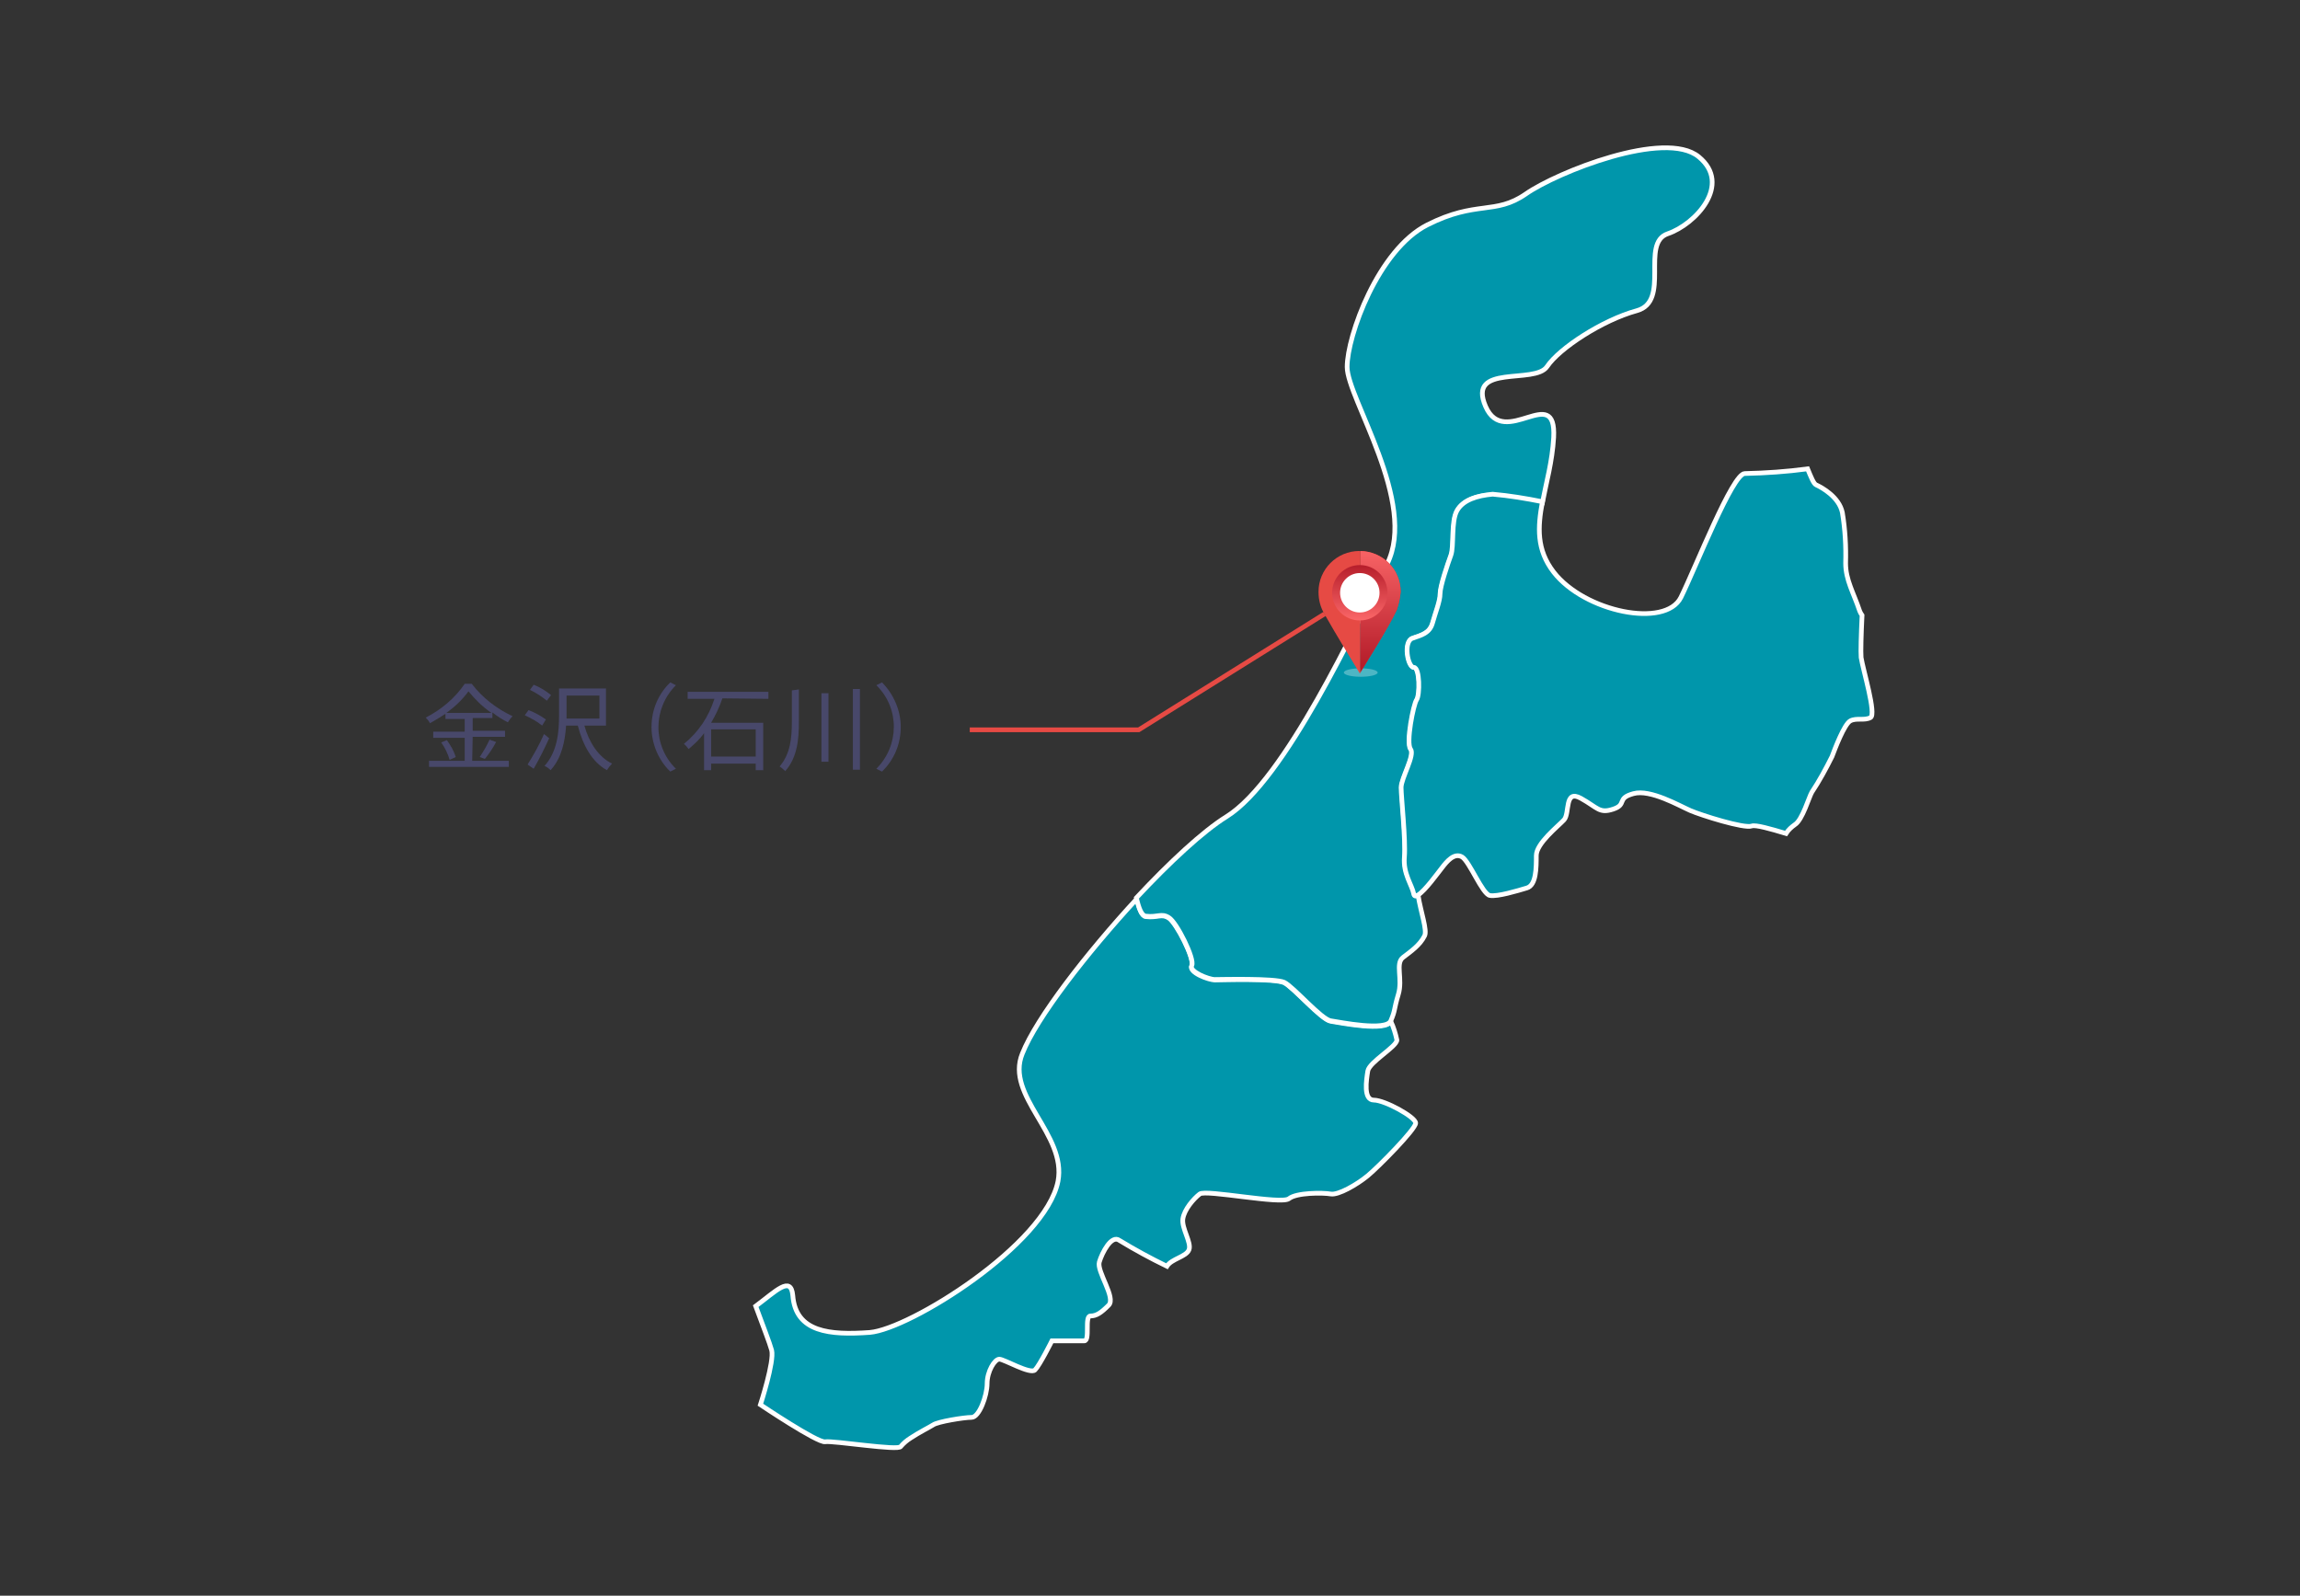 <?xml version="1.0" encoding="utf-8"?>
<!-- Generator: Adobe Illustrator 24.1.0, SVG Export Plug-In . SVG Version: 6.00 Build 0)  -->
<svg version="1.1" id="レイヤー_1" xmlns="http://www.w3.org/2000/svg" xmlns:xlink="http://www.w3.org/1999/xlink" x="0px"
     y="0px" viewBox="0 0 490 340" style="enable-background:new 0 0 490 340;" xml:space="preserve">
<rect x="0" y="0" width="490" height="340" fill="#333333" stroke="none"/>
<style type="text/css">
	.st0{fill:#0096AB;stroke:#FFFFFF;}
	.st1{opacity:0.3;fill:url(#SVGID_1_);enable-background:new    ;}
	.st2{fill:#E64A44;}
	.st3{fill:#E6332A;}
	.st4{fill:url(#SVGID_2_);}
	.st5{fill:url(#SVGID_3_);}
	.st6{fill:#FFFFFF;}
	.st7{fill:#48486A;}
	.st8{fill:none;stroke:#E64A44;stroke-miterlimit:10;}
</style>
    <g>
	<g id="レイヤー_2_1_">
		<g id="モーダル">
			<path class="st0" d="M162,299.3c0,0,12.2,8.2,13.8,7.9c1.6-0.3,15.8,2,16.1,1c0.6-0.7,1.3-1.3,2.1-1.8c1.8-1.2,4.2-2.4,4.8-2.8
				c1-0.7,6.6-1.6,8.2-1.6s3.3-4.6,3.3-7.2s1.6-5.2,2.6-5.2s6.6,3.3,7.6,2.3s3.6-6.2,3.6-6.2h6.9c1.3,0,0-5.3,1.3-5.3
				s2.3-0.7,3.9-2.3c1.6-1.6-2.6-7.2-2-9.2s2.6-5.9,4.3-4.6c3.3,2,6.6,3.8,10.1,5.5c1-1.6,4.1-2,4.7-3.5s-1.6-4.6-1.3-6.6
				c0.3-2,2.3-4.3,3.6-5.3s17.4,2.3,19,1s7.2-1.3,8.9-1c1.6,0.3,5.6-2,7.9-3.9s10.2-9.9,10.2-11.2s-6.6-4.9-8.9-4.9
				s-1.6-4.3-1.3-6.2s6.2-5.2,6.2-6.6c-0.3-1.4-0.7-2.7-1.3-4l0,0c-1,2.3-10.8,0.3-12.8,0s-7.9-7.2-9.9-8.2s-13.5-0.6-14.8-0.6
				s-5.6-1.6-4.9-3s-3.3-9.2-4.9-10.2s-2.3,0-4.9-0.3c-0.9-0.1-1.4-1.7-1.9-3.8c-10.7,11.6-21.4,25.4-24.4,33
				c-3.7,9,9.5,17.2,7.6,27.2c-2.7,13.5-31.6,31.5-40.1,32.2c-8.5,0.6-15.8,0-16.4-7.9c-0.4-4.3-3.6-0.9-7.9,2.3
				c1.4,3.8,3,7.9,3.4,9.4C165,290.1,162,299.3,162,299.3z"/>
            <path class="st0" d="M244.1,195.2c2.6,0.3,3.3-0.7,4.9,0.3c1.7,1,5.6,8.9,4.9,10.2s3.6,3,4.9,3s12.8-0.3,14.8,0.6
				c2,1,7.9,7.9,9.9,8.2s11.8,2.3,12.8,0l0,0c1-2.3,0.6-2.3,1.6-5.6s-0.7-6.6,1-7.9c1.7-1.3,3.6-2.6,4.6-4.6c0.6-1.2-0.8-5-1.4-8.7
				c-0.4,0.3-0.8,0.3-0.8-0.2c-0.3-2-2.3-4.3-2-7.9c0.3-3.6-0.7-12.8-0.7-14.8s3-6.9,2-8.2s0.7-9.5,1.3-10.5c0.7-1,0.7-6.9-0.6-6.9
				s-2.3-5.6-0.3-6.2c2-0.7,3.6-1,4.3-3.3c0.7-2.3,1.6-4.6,1.6-6.2s1.6-6.2,2.3-8.2c0.7-2,0-7.2,1.3-9.5s4.3-3.3,7.5-3.3
				c3.6,0.3,7.1,0.9,10.6,1.6c0.8-4.2,2.1-8.7,2.4-13.9c0.6-11.8-10.5,2.6-14.5-6.6s10.5-4.6,13.1-8.5s11.8-9.9,19.1-11.9
				s0.7-14.4,6.6-16.4s13.8-10.5,6.6-16.4c-7.2-5.9-30.2,3.3-36.8,7.9s-10.5,1.3-21,6.6C293.6,53.2,287,71.6,287,78.2
				s15.1,28.9,8.5,42s-21.7,46-34.2,53.8c-5,3.1-12.1,9.7-19.2,17.3C242.6,193.5,243.2,195.1,244.1,195.2z"/>
            <path class="st0" d="M310.4,108.8c-1.3,2.3-0.6,7.6-1.3,9.5s-2.3,6.6-2.3,8.2c0,1.6-1,4-1.6,6.2s-2.3,2.6-4.3,3.3s-1,6.2,0.3,6.2
				s1.3,5.9,0.6,6.9s-2.3,9.2-1.3,10.5s-2,6.2-2,8.2s1,11.2,0.7,14.8s1.6,5.9,2,7.9c0.1,0.5,0.4,0.4,0.9,0.2
				c1.5-0.9,4.3-4.8,5.1-5.8c1-1.3,2.6-3.3,4.3-2.3c1.6,1,4.3,7.9,5.9,8.2s5.9-1,7.9-1.6s2-4.3,2-6.9s4.6-6.2,5.9-7.6s0-6.6,3.6-4.6
				s3.9,3.3,6.9,2.3s0.6-2.3,4.3-3.3c3.6-1,9.8,2.6,12.1,3.6s11.5,3.9,13.1,3.3c0.8-0.3,4,0.6,7.3,1.6c0.5-0.8,1.2-1.4,1.9-1.9
				c1.6-1,3-5.9,3.6-6.9c1.6-2.4,3-5,4.3-7.6c0.6-1.6,2.6-6.9,3.9-7.6s3,0,4.3-0.7s-1.6-10.2-2-12.8c-0.1-1.2,0-4.9,0.2-9
				c-0.2-0.3-0.4-0.6-0.5-0.9c-1.3-3.9-3-6.6-3-10.2c0.1-3.6-0.1-7.2-0.7-10.8c-0.7-3.3-4.3-5.3-5.6-5.9c-0.5-0.2-1.1-1.7-1.8-3.4
				c-4.5,0.6-8.9,0.9-13.4,1c-2.6,0-10.4,19.9-13.6,26.4c-3.3,6.6-20.5,3.1-27.1-5.4c-3.7-4.8-3.4-9.6-2.4-15
				c-3.5-0.7-7.1-1.3-10.6-1.6C314.7,105.6,311.7,106.5,310.4,108.8z"/>

            <radialGradient id="SVGID_1_" cx="289.88" cy="4198.907" r="3.62"
                            gradientTransform="matrix(1 0 0 0.26 0 -943.79)" gradientUnits="userSpaceOnUse">
				<stop offset="0" style="stop-color:#000000"/>
                <stop offset="1" style="stop-color:#FFFFFF"/>
			</radialGradient>
            <path class="st1"
                  d="M293.5,143.3c0,0.5-1.6,0.9-3.6,0.9s-3.6-0.4-3.6-0.9s1.6-0.9,3.6-0.9S293.5,142.8,293.5,143.3z"/>
            <path class="st2" d="M289.6,117.4c-4.8,0-8.7,3.9-8.7,8.7c0,1.7,0.4,3.3,1.3,4.8c2,3.6,7.5,12.6,7.5,12.6l0.1-0.1v-25.9
				L289.6,117.4L289.6,117.4z"/>
            <path class="st3"
                  d="M298.4,126.1c0-4.8-3.8-8.6-8.6-8.7v25.9c0.6-1,6.1-9.7,7.8-13.4C298,128.7,298.3,127.4,298.4,126.1z"/>
            <g>
				
					<linearGradient id="SVGID_2_" gradientUnits="userSpaceOnUse" x1="294.1" y1="567.635" x2="294.1"
                                    y2="540.285" gradientTransform="matrix(1 0 0 1 0 -425.81)">
					<stop offset="0" style="stop-color:#B51D2A"/>
                        <stop offset="1" style="stop-color:#FF6B6C"/>
				</linearGradient>
                <path class="st4"
                      d="M298.4,126.1c0-4.8-3.8-8.6-8.6-8.7v25.9c0.6-1,6.1-9.7,7.8-13.4C298,128.7,298.3,127.4,298.4,126.1z"/>
			</g>

            <linearGradient id="SVGID_3_" gradientUnits="userSpaceOnUse" x1="289.699" y1="546.095" x2="289.699"
                            y2="558.765" gradientTransform="matrix(1 0 0 1 8.132503e-04 -425.811)">
				<stop offset="0" style="stop-color:#B51D2A"/>
                <stop offset="1" style="stop-color:#FF6B6C"/>
			</linearGradient>
            <circle class="st5" cx="289.7" cy="126.3" r="5.9"/>
            <circle class="st6" cx="289.7" cy="126.3" r="4.2"/>
            <path class="st7" d="M100.6,162.1h7.8v1.3h-17v-1.3H99v-4.9h-6.7v-1.3H99v-2.7h-4.1v-1.1c-1.1,0.7-2.2,1.4-3.3,2
				c-0.2-0.4-0.5-0.8-0.9-1.2c3.3-1.7,6.2-4.1,8.3-7.2h1.5c2.3,3,5.3,5.3,8.7,6.9c-0.4,0.4-0.7,0.8-1,1.3c-1.2-0.6-2.3-1.3-3.3-2.1
				v1.2h-4.2v2.7h6.9v1.3h-6.9L100.6,162.1L100.6,162.1z M95.2,157.7c0.8,1.1,1.5,2.3,1.9,3.6l-1.3,0.6c-0.4-1.3-1-2.6-1.8-3.7
				L95.2,157.7z M104.7,151.9c-1.9-1.3-3.5-2.9-4.9-4.6c-1.3,1.8-2.9,3.3-4.7,4.6H104.7z M102.2,161.3c0.8-1.2,1.5-2.4,2.1-3.7
				l1.4,0.5c-0.7,1.3-1.5,2.5-2.4,3.6L102.2,161.3z"/>
            <path class="st7" d="M115.5,154.6c-1.1-0.9-2.4-1.6-3.7-2.2l0.8-1.1c1.3,0.5,2.6,1.2,3.7,2L115.5,154.6z M117,157.3
				c-1,2.2-2.1,4.4-3.3,6.5l-1.3-0.9c1.3-2.1,2.5-4.2,3.5-6.5L117,157.3z M116.5,149.3c-1.1-0.9-2.3-1.7-3.6-2.3l0.8-1.1
				c1.3,0.5,2.6,1.3,3.7,2.2L116.5,149.3z M124.5,154.6c1,3.6,3,6.7,5.9,8.1c-0.4,0.4-0.8,0.9-1.1,1.4c-3.1-1.7-5.1-5.2-6.2-9.5
				h-2.5c-0.2,3.2-0.9,6.9-3.3,9.5c-0.4-0.4-0.8-0.7-1.3-0.9c2.8-3.1,3.1-7.4,3.1-10.7v-5.8h10v7.9H124.5z M120.7,153.1h7v-4.9h-7
				V153.1z"/>
            <path class="st7" d="M138.8,154.9c0-3.6,1.4-7,4-9.5l1.2,0.6c-4.9,4.9-5,12.8-0.1,17.7l0.1,0.1l-1.2,0.6
				C140.3,162,138.8,158.5,138.8,154.9z"/>
            <path class="st7" d="M153.9,148.8c-0.6,1.8-1.4,3.5-2.4,5.2h11.1v10.1H161v-1.4h-9.5v1.4H150v-7.9c-0.9,1.3-2.1,2.4-3.3,3.4
				c-0.3-0.4-0.6-0.8-1-1.1c3.1-2.5,5.3-5.8,6.5-9.6h-5.7v-1.5h17.2v1.5L153.9,148.8L153.9,148.8z M151.5,155.4v5.8h9.5v-5.8H151.5z
				"/>
            <path class="st7" d="M170.2,146.9v6.8c0,3.8-0.3,7.6-2.9,10.6c-0.4-0.4-0.8-0.7-1.2-1c2.3-2.7,2.6-6.1,2.6-9.5v-6.7L170.2,146.9z
				 M176.5,147.7v14.6H175v-14.6H176.5z M183.2,146.8V164h-1.5v-17.2H183.2z"/>
            <path class="st7" d="M191.9,154.9c0,3.6-1.4,7-4,9.5l-1.2-0.6c4.9-4.9,5-12.8,0.1-17.7l-0.1-0.1l1.2-0.6
				C190.4,147.9,191.9,151.4,191.9,154.9z"/>
            <polyline class="st8" points="282.2,130.8 242.6,155.5 206.6,155.5 			"/>
		</g>
	</g>
</g>
</svg>
